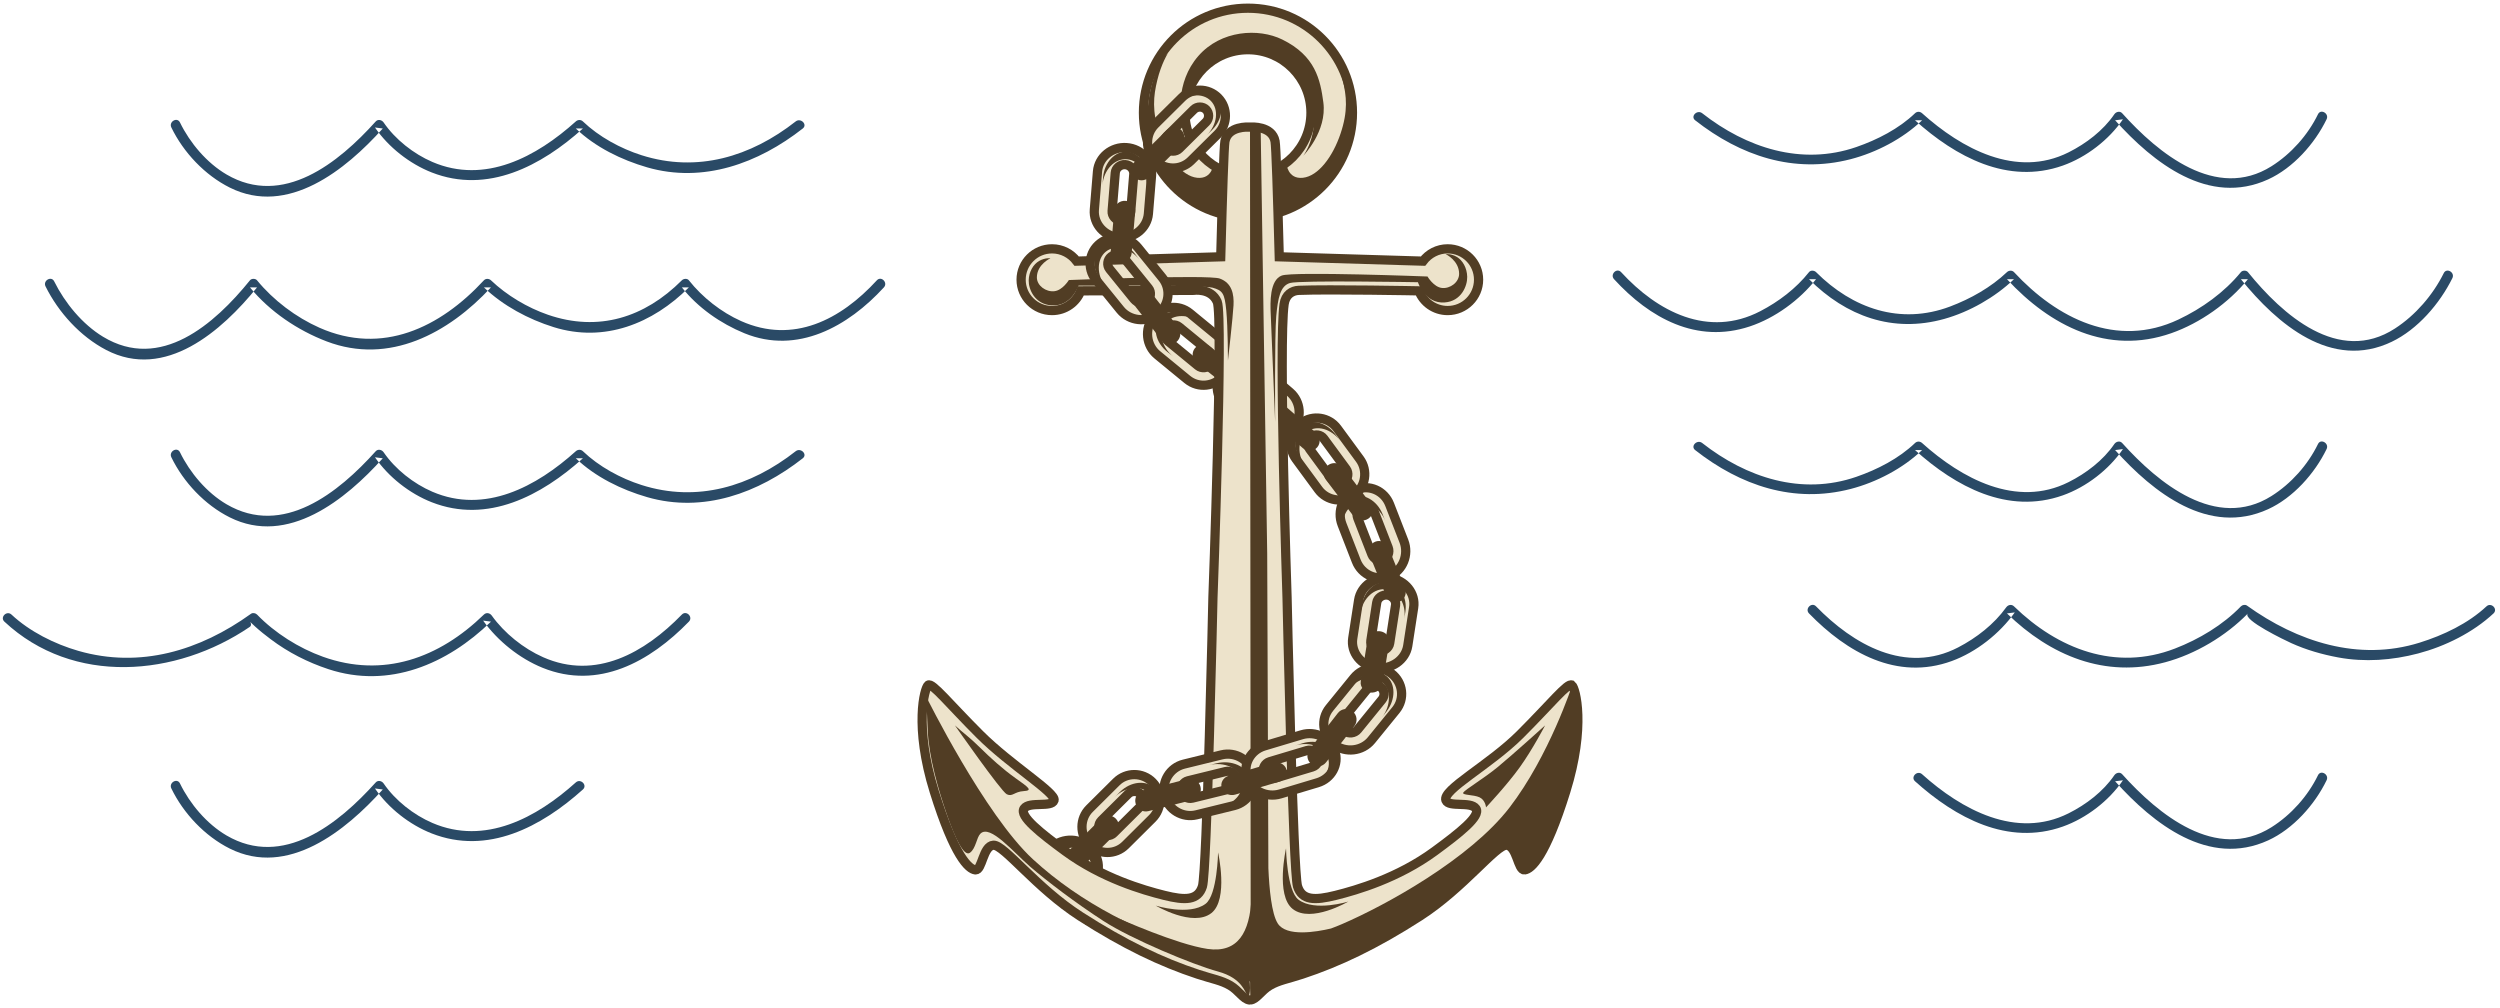 <svg height="246" viewBox="0 0 610 246" width="610" xmlns="http://www.w3.org/2000/svg"><g fill="none" fill-rule="evenodd"><g fill="#2a4a66" transform="translate(393.495 27.252)"><path d="m172.094.624c-2.48 5.101-6.58 9.687-11.36 12.695-13.49 8.482-27.63-3.163-36.42-12.941-.55-.62-1.49-.368-1.91.246-2.72 3.988-6.88 7.142-11.15 9.287-12.77 6.424-26.18-.918-35.76-9.533-.5-.452-1.22-.478-1.72 0-3.96 3.793-9.2 6.473-14.33 8.247-13.36 4.621-26.83.196-37.6-8.247-1.22-.958-2.95.753-1.72 1.722 11.06 8.675 24.06 13.091 37.95 9.486 6.26-1.624 12.72-4.984 17.42-9.486-.57 0-1.14 0-1.72 0 9.91 8.914 22.63 15.816 36.08 11.041 5.71-2.028 11.22-6.259 14.65-11.288-.63.082-1.27.165-1.91.247 9.35 10.404 22.85 21.053 37.35 14.416 6.08-2.781 11.35-8.685 14.25-14.663.69-1.406-1.42-2.642-2.1-1.229"/><path d="m202.784 39.393c-2.66 5.362-6.9 10.264-11.91 13.514-13.74 8.909-27.48-3.389-35.87-13.761-.39-.481-1.33-.476-1.72 0-4.04 4.942-9.52 8.87-15.26 11.578-15.03 7.103-29.61-.244-40.1-11.578-.46-.495-1.25-.443-1.72 0-3.9 3.718-8.89 6.513-13.89 8.399-12.13 4.56-23.79.504-32.69-8.399-.43-.428-1.31-.522-1.72 0-3.15 3.994-7.41 7.208-11.89 9.535-12.69 6.588-25.08.152-33.96-9.535-1.07-1.159-2.78.568-1.72 1.723 8.71 9.509 20.16 15.827 33.11 11.531 6.16-2.041 12.16-6.433 16.18-11.531-.57 0-1.14 0-1.72 0 9.07 9.069 20.45 13.21 33.01 9.695 6.17-1.727 12.36-5.266 17.01-9.695-.57 0-1.15 0-1.72 0 10.59 11.447 24.59 18.61 40.09 13.183 7.05-2.469 13.97-7.376 18.71-13.183-.57 0-1.14 0-1.72 0 8.87 10.966 22.11 22.316 36.81 15.272 6.32-3.028 11.7-9.284 14.79-15.519.7-1.402-1.4-2.636-2.1-1.229"/><path d="m172.094 81.092c-2.48 5.101-6.58 9.687-11.36 12.694-13.49 8.482-27.63-3.163-36.42-12.942-.55-.618-1.49-.367-1.91.248-2.72 3.987-6.88 7.141-11.15 9.286-12.77 6.423-26.18-.917-35.76-9.534-.5-.45-1.22-.477-1.72 0-3.96 3.794-9.2 6.476-14.33 8.249-13.36 4.621-26.83.196-37.6-8.249-1.22-.957-2.95.754-1.72 1.724 11.06 8.675 24.06 13.089 37.95 9.484 6.26-1.624 12.72-4.982 17.42-9.484-.57 0-1.14 0-1.72 0 9.91 8.914 22.63 15.815 36.08 11.04 5.71-2.028 11.22-6.26 14.65-11.287-.63.081-1.27.164-1.91.247 9.35 10.402 22.85 21.051 37.35 14.416 6.08-2.782 11.35-8.686 14.25-14.663.69-1.407-1.42-2.643-2.1-1.229"/><path d="m213.204 120.701c-4.5 4.202-10.52 7.045-16.32 8.857-14.89 4.654-29.86-.231-42.12-9.048-.44-.311-1.12-.174-1.48.191-4.4 4.559-10.22 8.025-16.09 10.294-14.51 5.606-28.56.118-39.27-10.294-.6-.585-1.45-.391-1.91.246-2.96 4.127-7.27 7.462-11.73 9.774-12.8 6.627-25.59-.696-34.66-10.02-1.09-1.129-2.81.596-1.72 1.723 9.27 9.534 21.46 16.507 34.84 11.615 5.99-2.19 11.66-6.676 15.37-11.863-.63.083-1.27.166-1.91.248 10.62 10.326 23.93 15.877 38.62 11.913 7.41-2 14.78-6.4 20.16-11.893-1.47 1.504 9.3 6.641 10.59 7.224 3.66 1.66 7.52 2.763 11.46 3.495 6.48 1.202 13.16.701 19.5-.969 6.56-1.726 13.39-5.101 18.39-9.77 1.15-1.074-.57-2.793-1.72-1.723"/><path d="m172.094 161.905c-2.48 5.101-6.58 9.687-11.36 12.694-13.49 8.483-27.63-3.163-36.42-12.941-.55-.62-1.49-.368-1.91.247-2.72 3.988-6.88 7.143-11.15 9.285-12.77 6.425-26.18-.916-35.76-9.532-1.16-1.048-2.89.67-1.72 1.722 9.91 8.915 22.63 15.816 36.08 11.042 5.71-2.03 11.22-6.261 14.65-11.288-.63.083-1.27.164-1.91.246 9.35 10.405 22.85 21.053 37.35 14.418 6.08-2.782 11.35-8.687 14.25-14.664.69-1.407-1.42-2.642-2.1-1.229"/></g><g transform="translate(225 2)"><path d="m32.538 214.497 1.43-5.525c.303-1.172 1.591-1.917 2.813-1.626 1.221.291 1.997 1.528 1.693 2.701l-2.224 8.599c1.111 1.171 2.262 2.299 3.479 3.355.281-.487.508-1.012.654-1.575l2.417-9.346c.898-3.475-1.326-7.024-4.946-7.887-3.619-.863-7.315 1.274-8.213 4.749l-.641 2.479c1.196 1.342 2.363 2.713 3.538 4.078" fill="#ede3cb"/><path d="m32.538 214.497 1.43-5.525c.303-1.172 1.591-1.917 2.813-1.626 1.221.291 1.997 1.528 1.693 2.701l-2.224 8.599c1.111 1.171 2.262 2.299 3.479 3.355.281-.487.508-1.012.654-1.575l2.417-9.346c.898-3.475-1.326-7.024-4.946-7.887-3.619-.863-7.315 1.274-8.213 4.749l-.641 2.479c1.196 1.342 2.363 2.713 3.538 4.078z" stroke="#513d24" stroke-width="2.252"/><path d="m37.759 204.967c2.838.734 4.441 4.349 3.561 8.033l.438-1.836c.88-3.685-.723-7.299-3.561-8.033-2.838-.733-5.88 1.682-6.759 5.367l-.438 1.836c.88-3.685 3.921-6.1 6.759-5.367" fill="#513d24"/><path d="m43.709 201.262c.814.824 2.196.831 3.018.014l6.551-6.51c.822-.817.828-2.203.014-3.028-.815-.825-2.196-.831-3.019-.015l-6.55 6.51c-.822.817-.829 2.203-.014 3.028zm-2.912 2.893c-2.412-2.443-2.393-6.422.041-8.842l6.551-6.51c2.435-2.42 6.401-2.402 8.813.042 2.412 2.443 2.394 6.422-.041 8.843l-6.55 6.51c-2.435 2.421-6.401 2.402-8.814-.042z" fill="#ede3cb"/><path d="m43.709 201.262c.814.824 2.196.831 3.018.014l6.551-6.51c.822-.817.828-2.203.014-3.028-.815-.825-2.196-.831-3.019-.015l-6.55 6.51c-.822.817-.829 2.203-.014 3.028zm-2.912 2.893c-2.412-2.443-2.393-6.422.041-8.842l6.551-6.51c2.435-2.42 6.401-2.402 8.813.042 2.412 2.443 2.394 6.422-.041 8.843l-6.55 6.51c-2.435 2.421-6.401 2.402-8.814-.042z" stroke="#513d24" stroke-width="2.252"/><path d="m55.421 191.596c2.05 2.067 1.614 5.849-.968 8.404l1.286-1.273c2.582-2.555 3.018-6.337.968-8.404-2.049-2.067-5.839-1.668-8.421.887l-1.286 1.273c2.582-2.555 6.372-2.955 8.421-.887" fill="#513d24"/><path d="m47.248 201.384-7.906 7.876c-.996.993-2.619.985-3.606-.017-.987-1.002-.979-2.634.017-3.627l7.906-7.877c.996-.993 2.619-.985 3.606.017.987 1.003.979 2.634-.017 3.628" fill="#513d24"/><path d="m111.45 156.802c1.246.168 2.451-.675 2.631-1.841l1.435-9.299c.18-1.167-.72-2.295-1.967-2.463-1.246-.169-2.451.675-2.63 1.841l-1.435 9.299c-.181 1.167.72 2.295 1.966 2.464zm-.638 4.133c-3.692-.5-6.276-3.737-5.743-7.194l1.435-9.299c.533-3.457 3.99-5.877 7.682-5.377 3.692.499 6.276 3.736 5.743 7.193l-1.435 9.299c-.534 3.457-3.991 5.877-7.683 5.378z" fill="#ede3cb"/><path d="m111.45 156.802c1.246.168 2.451-.675 2.631-1.841l1.435-9.299c.18-1.167-.72-2.295-1.967-2.463-1.246-.169-2.451.675-2.63 1.841l-1.435 9.299c-.181 1.167.72 2.295 1.966 2.464zm-.638 4.133c-3.692-.5-6.276-3.737-5.743-7.194l1.435-9.299c.533-3.457 3.99-5.877 7.682-5.377 3.692.499 6.276 3.736 5.743 7.193l-1.435 9.299c-.534 3.457-3.991 5.877-7.683 5.378z" stroke="#513d24" stroke-width="2.252"/><path d="m113.286 141.809c2.93.411 4.894 3.646 4.366 7.191l.263-1.765c.528-3.545-1.436-6.781-4.365-7.191-2.929-.411-5.758 2.154-6.286 5.699l-.264 1.765c.529-3.545 3.357-6.109 6.286-5.699" fill="#513d24"/><path d="m112.545 134.547c1.078-.456 1.619-1.789 1.182-2.911l-3.48-8.95c-.437-1.123-1.716-1.687-2.794-1.232-1.077.455-1.619 1.789-1.181 2.911l3.48 8.95c.437 1.123 1.716 1.687 2.793 1.232zm1.547 3.977c-3.192 1.349-6.862-.27-8.156-3.597l-3.48-8.95c-1.294-3.327.259-7.153 3.451-8.501 3.192-1.349 6.862.27 8.156 3.597l3.481 8.95c1.294 3.327-.259 7.153-3.451 8.501z" fill="#ede3cb"/><path d="m112.545 134.547c1.078-.456 1.619-1.789 1.182-2.911l-3.48-8.95c-.437-1.123-1.716-1.687-2.794-1.232-1.077.455-1.619 1.789-1.181 2.911l3.48 8.95c.437 1.123 1.716 1.687 2.793 1.232zm1.547 3.977c-3.192 1.349-6.862-.27-8.156-3.597l-3.48-8.95c-1.294-3.327.259-7.153 3.451-8.501 3.192-1.349 6.862.27 8.156 3.597l3.481 8.95c1.294 3.327-.259 7.153-3.451 8.501z" stroke="#513d24" stroke-width="2.252"/><path d="m105.667 120.971c2.679-1.083 5.979.759 7.333 4.091l-.674-1.66c-1.355-3.333-4.655-5.174-7.334-4.092-2.679 1.083-3.762 4.696-2.407 8.029l.675 1.661c-1.355-3.333-.271-6.946 2.407-8.029" fill="#513d24"/><path d="m113.765 131.549 4.055 10.038c.511 1.265-.102 2.72-1.363 3.233-1.261.513-2.711-.103-3.222-1.368l-4.055-10.038c-.511-1.265.102-2.72 1.363-3.233 1.261-.513 2.711.103 3.222 1.368" fill="#513d24"/><path d="m103.016 115.466c.936-.69 1.145-2.065.457-3.002l-5.49-7.472c-.689-.938-2.062-1.148-2.998-.457-.936.689-1.145 2.065-.457 3.002l5.49 7.472c.689.938 2.062 1.147 2.998.457zm2.44 3.321c-2.774 2.044-6.713 1.442-8.754-1.336l-5.49-7.472c-2.041-2.778-1.441-6.723 1.333-8.767 2.774-2.044 6.713-1.442 8.754 1.335l5.49 7.473c2.041 2.778 1.441 6.723-1.333 8.767z" fill="#ede3cb"/><path d="m103.016 115.466c.936-.69 1.145-2.065.457-3.002l-5.49-7.472c-.689-.938-2.062-1.148-2.998-.457-.936.689-1.145 2.065-.457 3.002l5.49 7.472c.689.938 2.062 1.147 2.998.457zm2.44 3.321c-2.774 2.044-6.713 1.442-8.754-1.336l-5.49-7.472c-2.041-2.778-1.441-6.723 1.333-8.767 2.774-2.044 6.713-1.442 8.754 1.335l5.49 7.473c2.041 2.778 1.441 6.723-1.333 8.767z" stroke="#513d24" stroke-width="2.252"/><path d="m93.908 103.359c2.321-1.763 5.962-.758 8.092 2.232l-1.061-1.49c-2.13-2.99-5.771-3.994-8.091-2.231-2.321 1.763-2.476 5.652-.346 8.641l1.061 1.489c-2.13-2.99-1.974-6.879.346-8.641" fill="#513d24"/><path d="m102.724 112.032 6.77 8.926c.853 1.125.602 2.723-.558 3.55-1.16.828-2.806.585-3.66-.541l-6.77-8.926c-.853-1.125-.602-2.723.558-3.55 1.16-.828 2.806-.585 3.66.541" fill="#513d24"/><path d="m87.268 100.017c.773-.905.663-2.325-.241-3.1l-7.201-6.175c-.904-.775-2.321-.665-3.094.241-.773.905-.663 2.325.241 3.1l7.201 6.175c.903.775 2.32.665 3.094-.241zm3.2 2.745c-2.291 2.683-6.356 2.999-9.033.704l-7.202-6.175c-2.677-2.296-2.993-6.369-.702-9.052 2.291-2.683 6.356-2.999 9.033-.704l7.201 6.175c2.678 2.296 2.993 6.369.702 9.052z" fill="#ede3cb"/><path d="m87.268 100.017c.773-.905.663-2.325-.241-3.1l-7.201-6.175c-.904-.775-2.321-.665-3.094.241-.773.905-.663 2.325.241 3.1l7.201 6.175c.903.775 2.32.665 3.094-.241zm3.2 2.745c-2.291 2.683-6.356 2.999-9.033.704l-7.202-6.175c-2.677-2.296-2.993-6.369-.702-9.052 2.291-2.683 6.356-2.999 9.033-.704l7.201 6.175c2.678 2.296 2.993 6.369.702 9.052z" stroke="#513d24" stroke-width="2.252"/><path d="m75.459 89.74c1.911-2.197 5.754-2.074 8.541.272l-1.388-1.169c-2.787-2.346-6.63-2.468-8.541-.272-1.911 2.197-1.195 5.914 1.592 8.26l1.388 1.169c-2.787-2.346-3.503-6.063-1.592-8.26" fill="#ede3cb"/><path d="m88.035 96.593 8.112 7.042c1.023.888 1.143 2.462.268 3.499-.875 1.037-2.427 1.16-3.45.272l-8.112-7.042c-1.023-.887-1.143-2.462-.268-3.499.875-1.037 2.427-1.159 3.45-.272" fill="#513d24"/><path d="m70.358 86.899c.737-.941.582-2.374-.337-3.129l-7.325-6.014c-.919-.755-2.318-.597-3.054.345-.736.941-.582 2.374.337 3.13l7.325 6.013c.919.755 2.318.597 3.054-.345zm3.256 2.673c-2.182 2.79-6.195 3.244-8.918 1.009l-7.326-6.014c-2.723-2.236-3.166-6.348-.984-9.138 2.181-2.79 6.195-3.244 8.918-1.009l7.325 6.014c2.723 2.236 3.166 6.348.984 9.138z" fill="#ede3cb"/><path d="m70.358 86.899c.737-.941.582-2.374-.337-3.129l-7.325-6.014c-.919-.755-2.318-.597-3.054.345-.736.941-.582 2.374.337 3.13l7.325 6.013c.919.755 2.318.597 3.054-.345zm3.256 2.673c-2.182 2.79-6.195 3.244-8.918 1.009l-7.326-6.014c-2.723-2.236-3.166-6.348-.984-9.138 2.181-2.79 6.195-3.244 8.918-1.009l7.325 6.014c2.723 2.236 3.166 6.348.984 9.138z" stroke="#513d24" stroke-width="2.252"/><path d="m59.413 76.811c1.846-2.252 5.711-2.252 8.587-.001l-1.433-1.122c-2.876-2.252-6.741-2.251-8.588.001-1.846 2.252-1.004 5.937 1.872 8.188l1.434 1.122c-2.877-2.252-3.719-5.937-1.872-8.189" fill="#513d24"/><path d="m70.208 82.555 8.824 6.927c1.112.873 1.293 2.479.402 3.569-.891 1.09-2.53 1.267-3.642.394l-8.823-6.927c-1.112-.873-1.293-2.479-.403-3.569.891-1.09 2.53-1.267 3.642-.394" fill="#513d24"/><path d="m79.5 40.872c-8.49 0-15.372-6.883-15.372-15.372s6.883-15.372 15.372-15.372c8.49 0 15.372 6.883 15.372 15.372s-6.882 15.372-15.372 15.372zm0-40.872c-14.083 0-25.5 11.417-25.5 25.5s11.417 25.5 25.5 25.5c14.083 0 25.5-11.417 25.5-25.5s-11.417-25.5-25.5-25.5z" fill="#ede3cb"/><path d="m79.5 40.872c-8.49 0-15.372-6.883-15.372-15.372s6.883-15.372 15.372-15.372c8.49 0 15.372 6.883 15.372 15.372s-6.882 15.372-15.372 15.372zm0-40.872c-14.083 0-25.5 11.417-25.5 25.5s11.417 25.5 25.5 25.5c14.083 0 25.5-11.417 25.5-25.5s-11.417-25.5-25.5-25.5z" stroke="#513d24" stroke-width="2.252"/><path d="m158.519 165.173c-.915-.73-5.119 4.563-12.615 12.046-7.497 7.483-19.093 13.507-18.1 16.063.689 1.777 6.033.182 7.313 2.007 1.28 1.825-4.089 6.027-10.056 10.404-8.959 6.571-19.014 9.491-24.134 10.769-5.119 1.278-8.227 1.278-9.324-2.19-1.097-3.468-2.56-70.454-2.56-70.454s-2.089-62.172-.718-71.618c.335-2.303 1.92-3.286 3.565-3.354 7.425-.308 29.317.123 29.317.123 1.094 2.81 3.823 4.805 7.024 4.805 4.166 0 7.542-3.371 7.542-7.529 0-4.158-3.376-7.529-7.542-7.529-2.461 0-4.64 1.183-6.017 3.003-2.893-.088-29.545-.9-35.076-1.06-.41-15.328-.789-26.967-1.02-28.181-.731-3.833-5.851-3.468-5.851-3.468h-.535s-5.119-.365-5.851 3.468c-.232 1.215-.611 12.853-1.02 28.179-5.37.155-32.245.974-35.151 1.062-1.377-1.821-3.556-3.003-6.017-3.003-4.166 0-7.542 3.371-7.542 7.529 0 4.158 3.376 7.529 7.542 7.529 3.201 0 5.93-1.995 7.024-4.805l27.462-.123s4.319-.685 5.827 2.807c1.519 3.516-1.051 72.165-1.051 72.165s-1.463 66.986-2.56 70.454c-1.097 3.468-4.206 3.468-9.325 2.19-5.119-1.277-15.174-4.198-24.134-10.769-5.966-4.376-11.335-8.578-10.056-10.404 1.28-1.825 6.765-.183 7.313-2.007.548-1.825-10.604-8.579-18.1-16.063-7.496-7.483-11.701-12.776-12.615-12.046s-3.474 10.039 1.463 25.918c4.936 15.88 8.41 18.982 10.056 19.164 1.646.183 1.828-5.84 4.388-6.023 2.56-.182 10.421 10.404 21.208 17.34s19.837 11.225 28.705 14.145c3.541 1.166 5.668 1.46 7.862 2.738 2.089 1.216 3.184 3.338 4.704 3.539.013.005.257.005.269 0 1.519-.201 2.615-2.323 4.704-3.539 2.194-1.278 4.32-1.572 7.862-2.738 8.867-2.92 17.917-7.209 28.704-14.145 10.788-6.936 18.649-17.522 21.209-17.34 2.56.183 2.742 6.206 4.388 6.023 1.645-.182 5.119-3.285 10.056-19.164 4.936-15.88 2.376-25.188 1.463-25.918" fill="#ede3cb"/><path d="m158.519 165.173c-.915-.73-5.119 4.563-12.615 12.046-7.497 7.483-19.093 13.507-18.1 16.063.689 1.777 6.033.182 7.313 2.007 1.28 1.825-4.089 6.027-10.056 10.404-8.959 6.571-19.014 9.491-24.134 10.769-5.119 1.278-8.227 1.278-9.324-2.19-1.097-3.468-2.56-70.454-2.56-70.454s-2.089-62.172-.718-71.618c.335-2.303 1.92-3.286 3.565-3.354 7.425-.308 29.317.123 29.317.123 1.094 2.81 3.823 4.805 7.024 4.805 4.166 0 7.542-3.371 7.542-7.529 0-4.158-3.376-7.529-7.542-7.529-2.461 0-4.64 1.183-6.017 3.003-2.893-.088-29.545-.9-35.076-1.06-.41-15.328-.789-26.967-1.02-28.181-.731-3.833-5.851-3.468-5.851-3.468h-.535s-5.119-.365-5.851 3.468c-.232 1.215-.611 12.853-1.02 28.179-5.37.155-32.245.974-35.151 1.062-1.377-1.821-3.556-3.003-6.017-3.003-4.166 0-7.542 3.371-7.542 7.529 0 4.158 3.376 7.529 7.542 7.529 3.201 0 5.93-1.995 7.024-4.805l27.462-.123s4.319-.685 5.827 2.807c1.519 3.516-1.051 72.165-1.051 72.165s-1.463 66.986-2.56 70.454c-1.097 3.468-4.206 3.468-9.325 2.19-5.119-1.277-15.174-4.198-24.134-10.769-5.966-4.376-11.335-8.578-10.056-10.404 1.28-1.825 6.765-.183 7.313-2.007.548-1.825-10.604-8.579-18.1-16.063-7.496-7.483-11.701-12.776-12.615-12.046s-3.474 10.039 1.463 25.918c4.936 15.88 8.41 18.982 10.056 19.164 1.646.183 1.828-5.84 4.388-6.023 2.56-.182 10.421 10.404 21.208 17.34s19.837 11.225 28.705 14.145c3.541 1.166 5.668 1.46 7.862 2.738 2.089 1.216 3.184 3.338 4.704 3.539.013.005.257.005.269 0 1.519-.201 2.615-2.323 4.704-3.539 2.194-1.278 4.32-1.572 7.862-2.738 8.867-2.92 17.917-7.209 28.704-14.145 10.788-6.936 18.649-17.522 21.209-17.34 2.56.183 2.742 6.206 4.388 6.023 1.645-.182 5.119-3.285 10.056-19.164 4.936-15.88 2.376-25.188 1.463-25.918z" stroke="#513d24" stroke-width="2.252"/><g fill="#513d24"><path d="m88.792 205s-2.594 11.442 1.61 14.776c4.501 3.568 13.598-1.802 13.598-1.802s-8.19 2.553-12.167-.451c-2.863-2.162-3.041-12.523-3.041-12.523"/><path d="m72.209 206s2.594 11.442-1.611 14.776c-4.501 3.569-13.598-1.802-13.598-1.802s8.19 2.554 12.166-.45c2.863-2.162 3.042-12.524 3.042-12.524"/><path d="m140.432 185.171c-3.306 2.73-7.999 5.529-8.395 6.212-.397.682 2.512.478 3.966 1.16 1.454.683 1.587 2.457 1.587 2.457s5.19-5.533 8.263-9.829c3.173-4.437 6.147-10.171 6.147-10.171s-7.665 6.947-11.568 10.171"/><path d="m14.209 201.429c-.965.99-1.059 3.536-2.531 4.638-1.473 1.102-3.682-3.628-5.707-9.506-2.025-5.877-4.327-13.868-4.603-20.296-.181-4.225-.368-8.265-.368-8.265s14.268 28.837 26.049 39.675c11.782 10.837 26.51 18.001 40.961 22.501 4.518 1.407 10.556 3.187 11.322 4.867.92 2.02.828 6.613.092 5.878s-1.196-4.225-7.272-5.878c-6.075-1.654-21.078-7.898-27.89-12.307-6.811-4.408-13.807-9.735-17.857-13.225-4.05-3.49-9.837-10.502-12.196-8.082"/><path d="m8 175s11.254 16.102 12.652 16.798c1.397.697 1.817-.627 4.124-.767 2.306-.139 1.188-.906-1.957-3.136-3.146-2.231-6.361-5.159-8.738-7.528-2.376-2.37-4.334-3.764-6.081-5.367"/><path d="m48 222.115s14.176 6.334 21.627 7.42c7.451 1.086 10.314-4.072 10.722-12.351.153-3.089 2.363-9.184 2.363-9.184s1.454 25.698 1.272 27.508c-.181 1.809-3.271 2.895-3.635 2.352-.363-.543-7.088-5.248-15.811-7.782-8.723-2.534-16.538-7.963-16.538-7.963"/><path d="m72.624 65.969c-2.771-1.009-36.826.363-36.826.363s-1.512 2.5-3.538 2.725c-2.04.227-4.263-1.344-4.263-3.361 0-3.18 3.311-4.679 3.311-4.679s-1.27-.181-2.722.636c-1.451.817-2.54 2.634-2.585 4.769-.045 2.142 1.451 5.814 5.578 6.087 4.895.323 6.576-4.816 6.576-4.816s30.251-.181 32.699.5c2.449.681 2.948 1.317 3.356 5.542.408 4.224.408 12.264.408 12.264s1.225-10.765 1.361-13.49c.137-2.726-.363-5.451-3.356-6.541"/><path d="m87.749 65.234c2.741-1.035 35.558.233 35.558.233s1.496 2.563 3.5 2.794c2.019.233 4.218-1.378 4.218-3.446 0-3.26-3.275-4.797-3.275-4.797s1.256-.186 2.692.652c1.436.838 2.513 2.701 2.558 4.89.045 2.196-1.436 5.961-5.519 6.241-4.843.331-6.506-4.937-6.506-4.937s-28.784-.512-31.207.187c-2.422.699-2.961 3.772-3.365 8.103-.404 4.331-.269 25.847-.269 25.847s-.942-23.612-1.077-26.406c-.134-2.794-.269-8.243 2.693-9.361"/><path d="m158.657 165.099s-5.645 17.331-15.319 29.919c-9.675 12.589-30.3 23.9-40.887 28.46-.928.4-1.824.755-2.69 1.073-3.568.85-10.91 2.099-13.007-1.255-1.488-2.379-2.059-8.419-2.27-13.441l-.285-76.684-1.598-104.081-2.601-.091.175 204.915c-.345 3.404-.042 7.97-.042 7.97s.019-.021.048-.054l.001 1.169.356-1.54c.967-.969 3.655-3.371 7.675-4.663 5.111-1.642 23.729-8.027 34.864-16.419 11.134-8.392 17.86-17.149 19.7-16.237 1.839.913 2.542 6.02 4.381 6.02 1.839 0 6.036-6.567 9.14-17.149 3.103-10.582 3.285-13.136 3.65-17.149.365-4.014-1.291-10.764-1.291-10.764"/><path d="m88.885 37.893s.269 3.901 4.039 3.483c3.77-.418 7.27-5.156 9.154-10.729 1.885-5.574 1.482-9.196.539-13.098-.943-3.901-2.558-6.549-2.558-6.549s2.827 2.229 4.308 9.336c1.481 7.106.808 15.745-6.866 23.409-7.674 7.663-9.963 6.131-9.963 6.131l-.538-10.729z"/><path d="m71.115 37.892s-.269 3.901-4.039 3.483c-3.77-.418-7.27-5.156-9.154-10.729-1.885-5.573-1.482-9.196-.539-13.097.943-3.902 2.558-6.549 2.558-6.549s-2.827 2.229-4.308 9.336c-1.481 7.106-.808 15.745 6.866 23.408 7.674 7.664 9.963 6.131 9.963 6.131l.538-10.729z"/><path d="m63.652 29.628c-.767-2.955-1.939-11.452 3.738-17.962 5.516-6.327 14.698-6.866 20.491-4.017 8.077 3.971 9.277 9.789 10.015 15.33.944 7.086-4.892 13.021-4.892 13.021s6.369-8.404-.692-19.07c-6.471-9.775-16.337-6.51-19.937-4.433-3.6 2.078-7.2 7.48-7.615 10.112-.416 2.632 1.107 11.636 1.107 11.636s-1.894-3.378-2.215-4.617"/></g><path d="m63.274 191.153c.285 1.148 1.5 1.879 2.654 1.595l9.196-2.26c1.154-.284 1.887-1.493 1.602-2.641-.284-1.148-1.5-1.878-2.654-1.595l-9.196 2.261c-1.154.284-1.888 1.493-1.603 2.641zm-4.087 1.005c-.844-3.401 1.262-6.872 4.68-7.712l9.196-2.26c3.419-.84 6.907 1.255 7.752 4.656s-1.261 6.872-4.68 7.712l-9.196 2.261c-3.419.84-6.907-1.255-7.752-4.656z" fill="#ede3cb"/><path d="m63.274 191.153c.285 1.148 1.5 1.879 2.654 1.595l9.196-2.26c1.154-.284 1.887-1.493 1.602-2.641-.284-1.148-1.5-1.878-2.654-1.595l-9.196 2.261c-1.154.284-1.888 1.493-1.603 2.641zm-4.087 1.005c-.844-3.401 1.262-6.872 4.68-7.712l9.196-2.26c3.419-.84 6.907 1.255 7.752 4.656s-1.261 6.872-4.68 7.712l-9.196 2.261c-3.419.84-6.907-1.255-7.752-4.656z" stroke="#513d24" stroke-width="2.252"/><path d="m78.033 188.246c.73 2.839-1.69 5.879-5.379 6.754l1.837-.436c3.688-.876 6.108-3.914 5.378-6.754-.73-2.839-4.345-4.446-8.033-3.571l-1.837.436c3.687-.876 7.302.732 8.033 3.571" fill="#513d24"/><path d="m66.05 193.175-10.869 2.748c-1.37.347-2.767-.517-3.106-1.92-.339-1.402.505-2.832 1.876-3.179l10.869-2.748c1.37-.347 2.768.517 3.106 1.92.339 1.402-.505 2.832-1.876 3.179" fill="#513d24"/><path d="m83.342 186.496c.36 1.086 1.629 1.715 2.771 1.373l9.101-2.73c1.142-.343 1.803-1.549 1.443-2.636-.36-1.086-1.629-1.715-2.771-1.372l-9.101 2.729c-1.142.343-1.803 1.549-1.442 2.636zm-4.045 1.213c-1.066-3.219.829-6.683 4.212-7.697l9.101-2.729c3.384-1.015 7.025.789 8.092 4.007 1.066 3.219-.829 6.683-4.213 7.697l-9.101 2.729c-3.383 1.015-7.025-.788-8.091-4.007z" fill="#ede3cb"/><path d="m83.342 186.496c.36 1.086 1.629 1.715 2.771 1.373l9.101-2.73c1.142-.343 1.803-1.549 1.443-2.636-.36-1.086-1.629-1.715-2.771-1.372l-9.101 2.729c-1.142.343-1.803 1.549-1.442 2.636zm-4.045 1.213c-1.066-3.219.829-6.683 4.212-7.697l9.101-2.729c3.384-1.015 7.025.789 8.092 4.007 1.066 3.219-.829 6.683-4.213 7.697l-9.101 2.729c-3.383 1.015-7.025-.788-8.091-4.007z" stroke="#513d24" stroke-width="2.252"/><path d="m99.04 182.976c.892 2.772-1.267 5.934-4.797 7.024l1.759-.543c3.53-1.091 5.689-4.252 4.797-7.025-.893-2.772-4.51-4.148-8.04-3.058l-1.759.543c3.53-1.09 7.148.286 8.04 3.059" fill="#513d24"/><path d="m87.185 188.719-10.808 3.169c-1.362.4-2.828-.31-3.257-1.577-.429-1.268.333-2.631 1.696-3.031l10.807-3.169c1.362-.399 2.828.31 3.257 1.578.43 1.267-.333 2.631-1.695 3.03" fill="#513d24"/><path d="m103.126 176.377c.95.728 2.385.565 3.136-.357l5.979-7.35c.75-.923.581-2.317-.368-3.046-.95-.728-2.385-.565-3.136.357l-5.979 7.35c-.75.923-.581 2.317.368 3.046zm-2.657 3.267c-2.812-2.159-3.295-6.162-1.072-8.894l5.978-7.35c2.223-2.733 6.343-3.201 9.156-1.043 2.812 2.159 3.295 6.162 1.072 8.894l-5.978 7.35c-2.223 2.733-6.343 3.201-9.156 1.043z" fill="#ede3cb"/><path d="m103.126 176.377c.95.728 2.385.565 3.136-.357l5.979-7.35c.75-.923.581-2.317-.368-3.046-.95-.728-2.385-.565-3.136.357l-5.979 7.35c-.75.923-.581 2.317.368 3.046zm-2.657 3.267c-2.812-2.159-3.295-6.162-1.072-8.894l5.978-7.35c2.223-2.733 6.343-3.201 9.156-1.043 2.812 2.159 3.295 6.162 1.072 8.894l-5.978 7.35c-2.223 2.733-6.343 3.201-9.156 1.043z" stroke="#513d24" stroke-width="2.252"/><path d="m112.173 164.403c2.264 1.833 2.29 5.702.058 8.597l1.112-1.442c2.232-2.895 2.206-6.764-.057-8.597-2.264-1.833-5.942-.965-8.174 1.931l-1.112 1.442c2.232-2.895 5.91-3.764 8.173-1.931" fill="#513d24"/><path d="m105.453 175.18-6.903 8.841c-.87 1.114-2.482 1.306-3.584.425-1.101-.88-1.29-2.513-.42-3.627l6.903-8.841c.87-1.115 2.482-1.306 3.584-.425s1.29 2.512.42 3.627" fill="#513d24"/><path d="m113.973 154.713-1.665 10.252c-.21 1.293-1.569 2.197-3.022 2.01-1.452-.187-2.468-1.397-2.258-2.689l1.664-10.252c.21-1.292 1.57-2.197 3.022-2.01 1.452.187 2.468 1.397 2.259 2.689" fill="#513d24"/><path d="m54.863 71.384c.952-.726 1.124-2.119.376-3.042l-5.965-7.36c-.748-.923-2.185-1.09-3.138-.365-.952.726-1.125 2.119-.377 3.042l5.965 7.36c.748.924 2.185 1.091 3.138.365zm2.65 3.271c-2.822 2.15-6.945 1.671-9.162-1.065l-5.965-7.36c-2.218-2.736-1.723-6.734 1.099-8.885 2.822-2.15 6.945-1.67 9.162 1.066l5.965 7.36c2.218 2.736 1.723 6.734-1.099 8.884z" fill="#ede3cb"/><path d="m54.863 71.384c.952-.726 1.124-2.119.376-3.042l-5.965-7.36c-.748-.923-2.185-1.09-3.138-.365-.952.726-1.125 2.119-.377 3.042l5.965 7.36c.748.924 2.185 1.091 3.138.365zm2.65 3.271c-2.822 2.15-6.945 1.671-9.162-1.065l-5.965-7.36c-2.218-2.736-1.723-6.734 1.099-8.885 2.822-2.15 6.945-1.67 9.162 1.066l5.965 7.36c2.218 2.736 1.723 6.734-1.099 8.884z" stroke="#513d24" stroke-width="2.252"/><path d="m44.833 59.399c2.268-1.827 5.944-.948 8.167 1.954l-1.108-1.446c-2.224-2.902-5.899-3.782-8.167-1.954-2.268 1.828-2.304 5.698-.08 8.6l1.108 1.446c-2.224-2.902-2.188-6.773.08-8.601" fill="#513d24"/><path d="m55.564 68.982 6.893 8.849c.869 1.115.675 2.744-.431 3.621-1.105.877-2.721.681-3.589-.434l-6.893-8.848c-.869-1.116-.675-2.745.431-3.621 1.105-.876 2.721-.681 3.589.434" fill="#513d24"/><path d="m48.438 51.83c1.224.092 2.34-.82 2.437-1.991l.768-9.337c.097-1.172-.856-2.24-2.081-2.332-1.224-.093-2.34.819-2.437 1.991l-.768 9.338c-.096 1.172.856 2.24 2.081 2.332zm-.342 4.15c-3.627-.273-6.361-3.338-6.076-6.809l.769-9.338c.286-3.471 3.487-6.087 7.114-5.814h.001c3.627.273 6.361 3.337 6.075 6.809l-.769 9.337c-.286 3.471-3.487 6.088-7.114 5.815z" fill="#ede3cb"/><path d="m48.438 51.83c1.224.092 2.34-.82 2.437-1.991l.768-9.337c.097-1.172-.856-2.24-2.081-2.332-1.224-.093-2.34.819-2.437 1.991l-.768 9.338c-.096 1.172.856 2.24 2.081 2.332zm-.342 4.15c-3.627-.273-6.361-3.338-6.076-6.809l.769-9.338c.286-3.471 3.487-6.087 7.114-5.814h.001c3.627.273 6.361 3.337 6.075 6.809l-.769 9.337c-.286 3.471-3.487 6.088-7.114 5.815z" stroke="#513d24" stroke-width="2.252"/><path d="m49.947 36.855c2.978.233 5.174 3.449 4.881 7.145l.146-1.841c.293-3.696-1.904-6.912-4.881-7.145-2.978-.233-5.654 2.6-5.947 6.297l-.146 1.841c.293-3.696 2.968-6.53 5.947-6.297" fill="#513d24"/><path d="m51.992 49.548-.878 10.275c-.111 1.295-1.35 2.272-2.754 2.169-1.404-.102-2.462-1.245-2.352-2.54l.878-10.276c.111-1.295 1.35-2.271 2.754-2.169 1.404.103 2.462 1.245 2.352 2.541" fill="#513d24"/><path d="m59.703 34.257c.812.826 2.194.835 3.016.02l6.558-6.503c.823-.816.832-2.203.02-3.03-.812-.827-2.194-.835-3.017-.02l-6.558 6.502c-.823.816-.832 2.203-.02 3.03zm-2.915 2.89c-2.406-2.449-2.38-6.43.058-8.848l6.558-6.502c2.438-2.417 6.402-2.391 8.809.058 2.406 2.449 2.38 6.43-.058 8.848l-6.558 6.502c-2.438 2.417-6.402 2.392-8.808-.057z" fill="#ede3cb"/><path d="m59.703 34.257c.812.826 2.194.835 3.016.02l6.558-6.503c.823-.816.832-2.203.02-3.03-.812-.827-2.194-.835-3.017-.02l-6.558 6.502c-.823.816-.832 2.203-.02 3.03zm-2.915 2.89c-2.406-2.449-2.38-6.43.058-8.848l6.558-6.502c2.438-2.417 6.402-2.391 8.809.058 2.406 2.449 2.38 6.43-.058 8.848l-6.558 6.502c-2.438 2.417-6.402 2.392-8.808-.057z" stroke="#513d24" stroke-width="2.252"/><path d="m70.425 22.599c2.046 2.071 1.604 5.851-.983 8.401l1.289-1.271c2.587-2.55 3.029-6.33.983-8.401-2.047-2.07-5.837-1.678-8.425.872l-1.289 1.271c2.587-2.55 6.378-2.943 8.425-.872" fill="#513d24"/><path d="m63.245 33.392-7.911 7.871c-.997.992-2.619.982-3.603-.024-.985-1.005-.974-2.639.023-3.631l7.911-7.871c.997-.992 2.619-.982 3.603.024.984 1.005.973 2.639-.024 3.631" fill="#513d24"/></g><g fill="#2a4a66" transform="translate(.691 29.252)"><path d="m41.119 1.853c2.97 6.114 8.18 11.626 14.25 14.663 14.18 7.102 28.32-4.371 37.34-14.416-.63-.082-1.27-.165-1.91-.247 3.29 4.808 8.46 8.857 13.85 10.973 13.64 5.352 26.75-1.61 36.89-10.726-.58 0-1.15 0-1.73 0 4.78 4.57 11.14 7.671 17.42 9.486 13.68 3.947 27.14-1.004 37.96-9.486 1.23-.969-.51-2.68-1.73-1.722-10.99 8.622-24.02 12.558-37.6 8.247-5.11-1.623-10.42-4.506-14.32-8.247-.5-.478-1.23-.452-1.73 0-9.59 8.629-22.15 15.407-35 9.887-4.57-1.965-9.07-5.498-11.9-9.641-.42-.614-1.36-.866-1.92-.246-9.07 10.096-22.63 21.022-36.41 12.941-4.81-2.818-8.93-7.688-11.36-12.695-.69-1.413-2.79-.177-2.1 1.229"/><path d="m10.419 40.622c3.16 6.372 8.49 12.228 14.8 15.519 14.4 7.515 28.24-4.685 36.81-15.272-.58 0-1.15 0-1.73 0 4.83 5.901 11.66 10.487 18.72 13.183 15.26 5.821 29.75-2.008 40.09-13.183-.58 0-1.15 0-1.73 0 4.73 4.501 10.82 7.757 17.01 9.695 12.36 3.866 24.17-.846 33.01-9.695-.57 0-1.14 0-1.72 0 3.92 4.962 9.47 8.822 15.27 11.194 12.95 5.292 25.32-1.686 34.03-11.194 1.06-1.155-.66-2.882-1.72-1.723-8.83 9.628-20.4 15.616-33.12 9.942-4.84-2.157-9.44-5.771-12.74-9.942-.41-.521-1.29-.428-1.72 0-9.1 9.11-20.37 12.647-32.68 8.399-5-1.726-10.05-4.736-13.89-8.399-.47-.443-1.27-.495-1.73 0-10.71 11.584-24.83 18.334-40.1 11.578-5.74-2.54-11.26-6.697-15.25-11.578-.39-.476-1.34-.481-1.73 0-8.65 10.698-21.84 22.266-35.86 13.761-5.04-3.057-9.3-8.248-11.91-13.514-.7-1.407-2.8-.173-2.11 1.229"/><path d="m41.119 82.321c2.97 6.114 8.18 11.625 14.25 14.663 14.18 7.101 28.32-4.372 37.34-14.416-.63-.083-1.27-.166-1.91-.247 3.29 4.808 8.46 8.856 13.85 10.972 13.64 5.352 26.75-1.61 36.89-10.725-.58 0-1.15 0-1.73 0 4.78 4.569 11.14 7.671 17.42 9.484 13.68 3.949 27.14-1.001 37.96-9.484 1.23-.97-.51-2.681-1.73-1.724-10.99 8.623-24.02 12.559-37.6 8.249-5.11-1.624-10.42-4.506-14.32-8.249-.5-.477-1.23-.45-1.73 0-9.59 8.631-22.15 15.409-35 9.888-4.57-1.965-9.07-5.498-11.9-9.64-.42-.615-1.36-.866-1.92-.248-9.07 10.097-22.62 21.022-36.41 12.942-4.81-2.818-8.93-7.688-11.36-12.694-.69-1.414-2.79-.178-2.1 1.229"/><path d="m.379 122.424c16.8 15.678 41.93 13.476 59.85 1.301.89-.605-.38-1.741.39-.98.31.3.62.589.94.877 1.21 1.105 2.5 2.117 3.81 3.101 4.25 3.205 9.04 5.642 14.09 7.306 14.76 4.86 28.97-1.226 39.65-11.605-.64-.082-1.28-.165-1.92-.248 3.56 4.962 8.88 9.238 14.53 11.521 13.59 5.495 26.18-1.49 35.68-11.273 1.1-1.127-.62-2.852-1.72-1.723-9.04 9.307-20.99 16.096-33.85 10.405-4.8-2.125-9.46-5.867-12.53-10.159-.46-.637-1.31-.831-1.92-.246-10.93 10.633-24.54 15.566-39.27 10.294-5.86-2.099-11.74-5.794-16.08-10.294-.36-.365-1.05-.502-1.48-.191-12.49 8.983-27.03 13.397-42.12 9.048-5.78-1.665-11.88-4.706-16.32-8.857-1.15-1.07-2.88.649-1.73 1.723"/><path d="m41.119 163.134c2.97 6.114 8.18 11.626 14.25 14.664 14.18 7.1 28.32-4.372 37.34-14.418-.63-.082-1.27-.163-1.91-.246 3.29 4.808 8.46 8.857 13.85 10.972 13.64 5.354 26.75-1.61 36.89-10.726 1.17-1.052-.56-2.77-1.73-1.722-9.59 8.631-22.15 15.408-35 9.888-4.57-1.965-9.07-5.497-11.9-9.641-.42-.615-1.36-.867-1.92-.247-9.07 10.097-22.62 21.022-36.41 12.941-4.81-2.817-8.93-7.688-11.36-12.694-.69-1.413-2.79-.178-2.1 1.229"/></g></g></svg>
